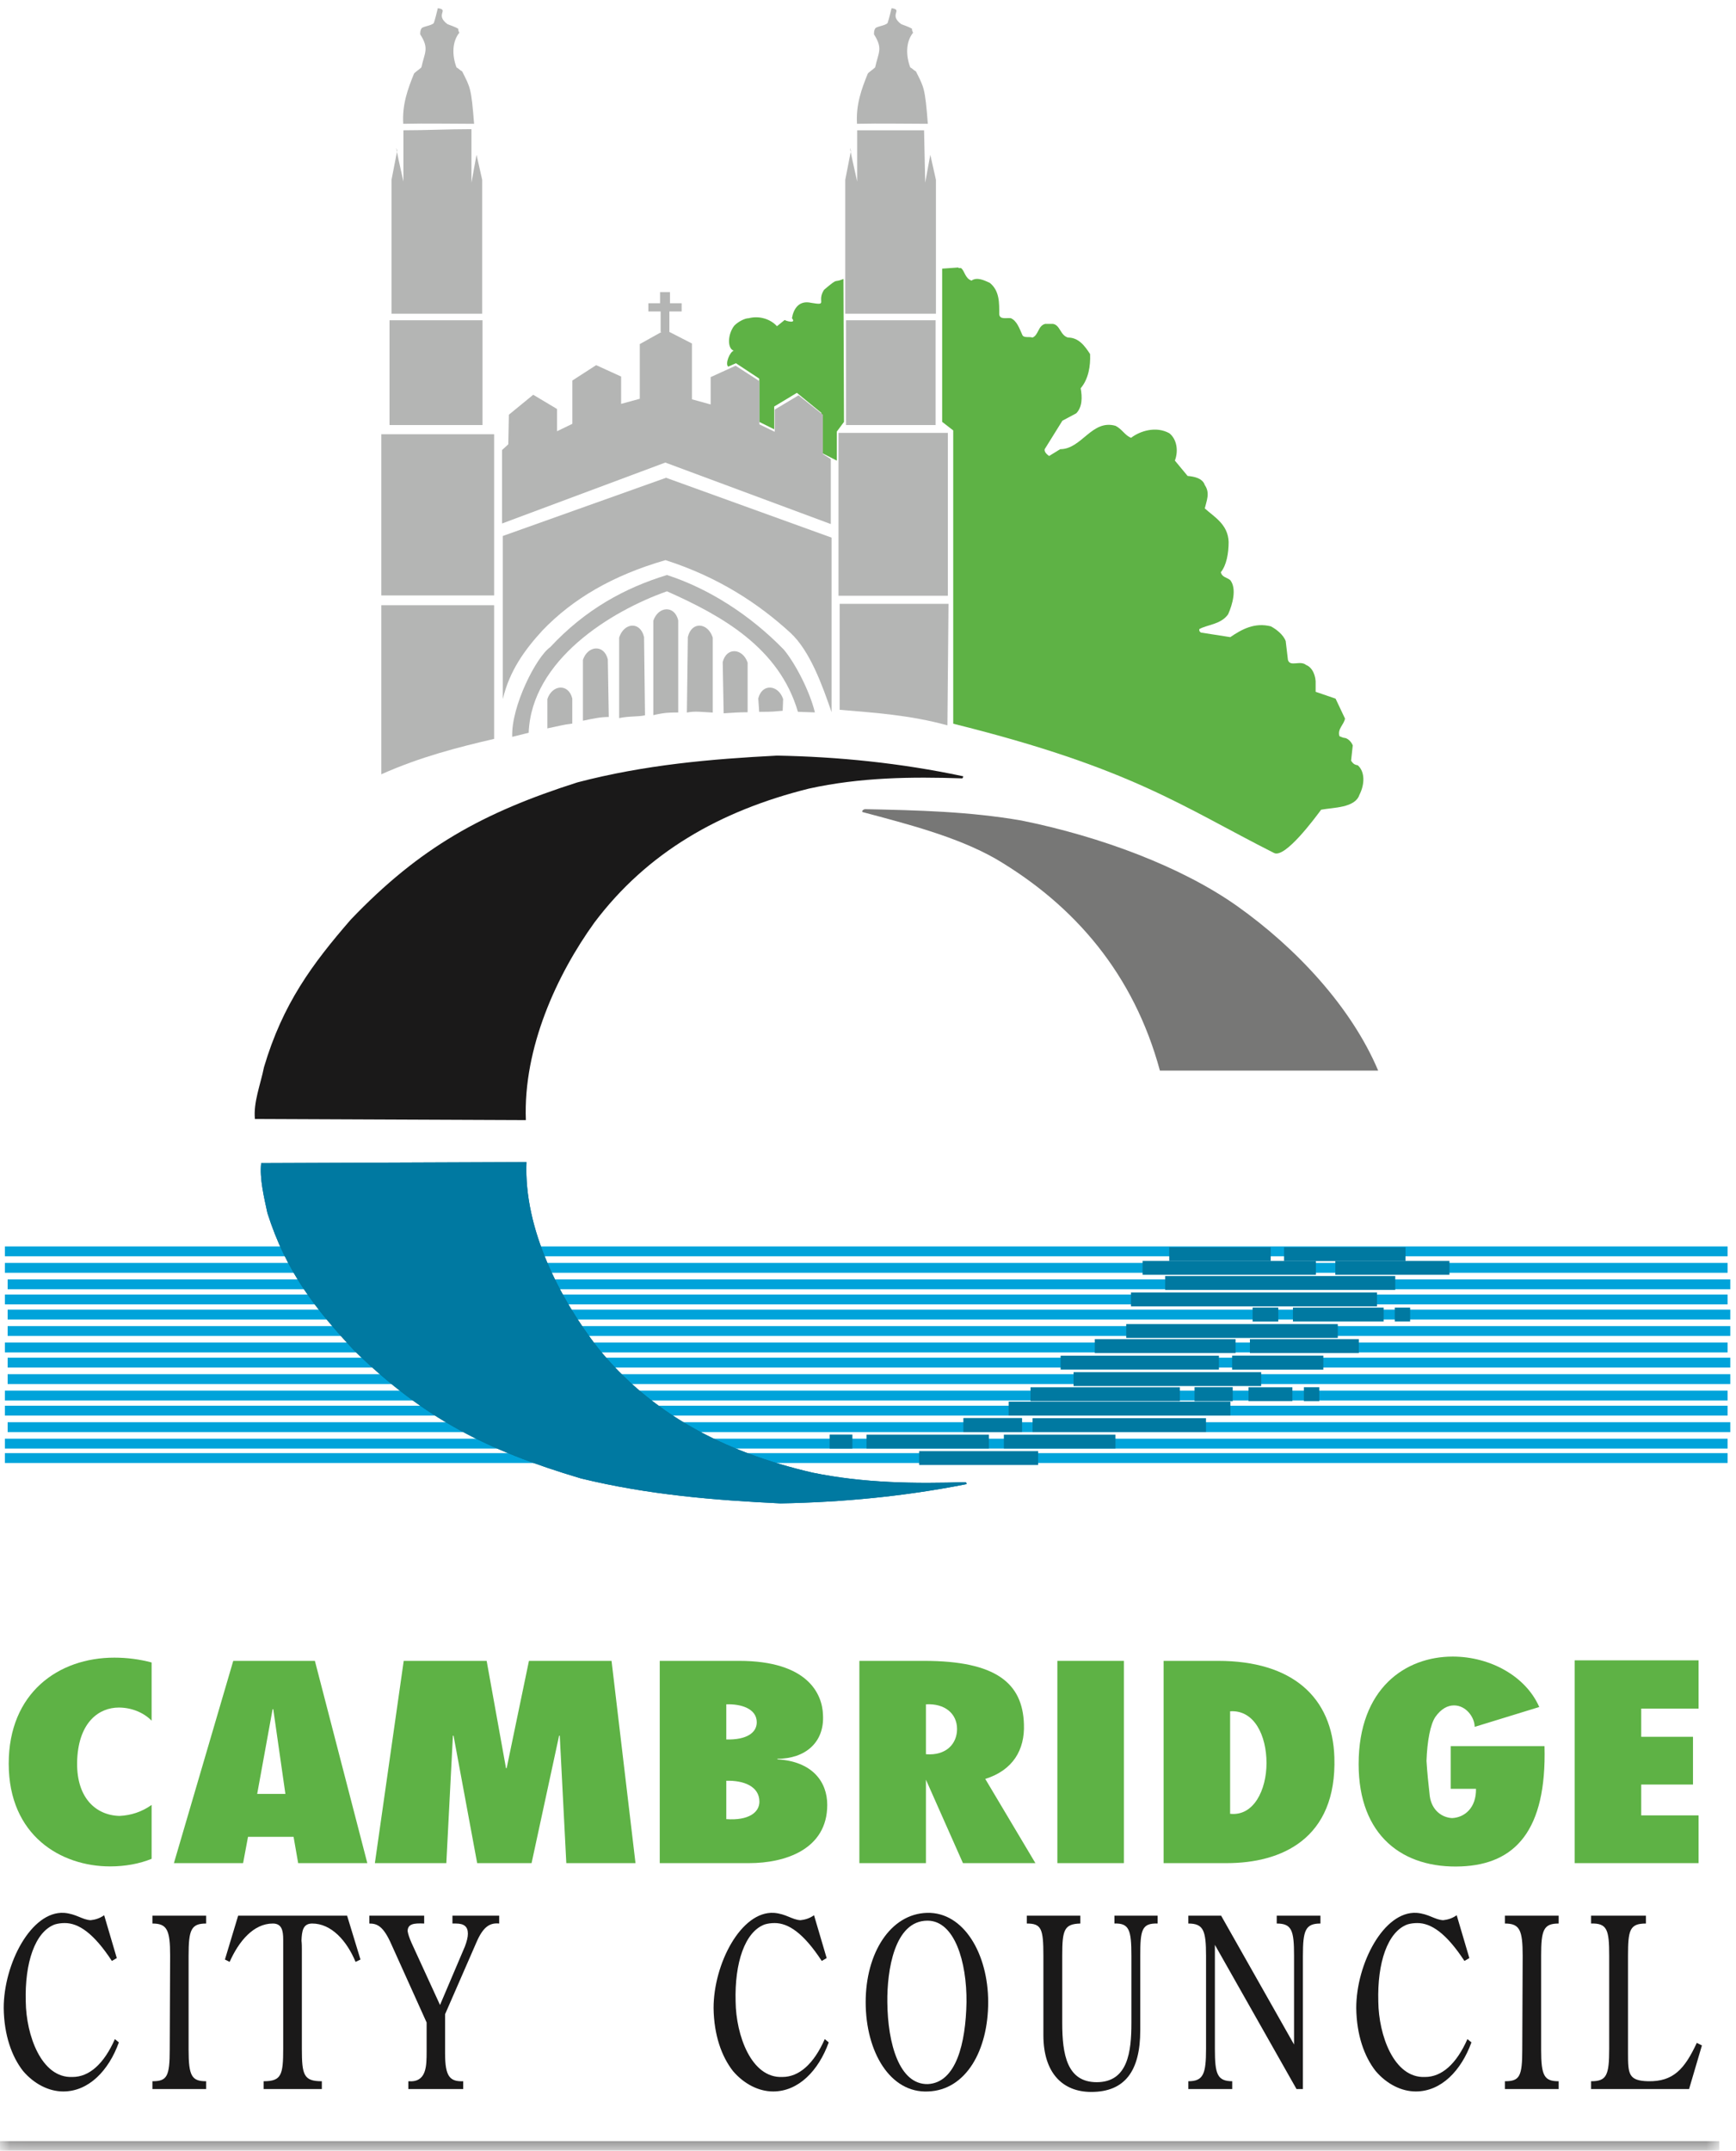<?xml version="1.0" encoding="UTF-8"?>
<svg width="88px" height="109px" viewBox="0 0 88 109" version="1.1" xmlns="http://www.w3.org/2000/svg" xmlns:xlink="http://www.w3.org/1999/xlink">
    <!-- Generator: Sketch 56.3 (81716) - https://sketch.com -->
    <title>cccLogoColour</title>
    <desc>Created with Sketch.</desc>
    <defs>
        <polygon id="path-1" points="0.03 0.519 87.151 0.519 87.151 0.974 0.03 0.974"></polygon>
    </defs>
    <g id="Desktop" stroke="none" stroke-width="1" fill="none" fill-rule="evenodd">
        <g id="Home---template-1" transform="translate(-343, -1773)">
            <g id="Partner-Cities" transform="translate(169, 1719)">
                <g id="Partners" transform="translate(0, 49)">
                    <g id="cccLogoColour" transform="translate(174, 5)">
                        <path d="M87.573,73.896 L0.249,73.896 M87.573,73.164 L0.249,73.164 M87.71,72.329 L0.388,72.329 M87.573,71.493 L0.249,71.493 M87.573,70.729 L0.249,70.729 M87.71,69.058 L0.388,69.058 M87.573,68.292 L0.249,68.292 M87.71,67.457 L0.388,67.457 M87.71,66.622 L0.388,66.622 M87.573,65.857 L0.249,65.857 M87.71,65.091 L0.388,65.091 M87.573,64.256 L0.249,64.256 M87.573,63.42 L0.249,63.42 M87.71,69.894 L0.388,69.894" id="Stroke-1" stroke="#00A3DA" stroke-width="0.5"></path>
                        <path d="M39.56,76.193 C42.663,76.138 45.825,75.842 48.956,75.224 C49.014,75.224 49.014,75.197 48.956,75.116 C46.398,75.197 43.784,75.17 41.169,74.631 C36.658,73.583 32.98,71.619 30.308,68.31 C28.411,65.863 26.544,62.312 26.688,58.896 L13.239,58.949 C13.153,59.729 13.383,60.671 13.556,61.478 C14.504,64.465 15.998,66.347 17.952,68.445 C21.457,71.862 24.647,73.502 29.445,74.927 C32.864,75.762 36.227,76.031 39.56,76.193" id="Fill-3" fill="#006B8F"></path>
                        <path d="M39.56,76.193 C42.663,76.138 45.825,75.842 48.956,75.224 C49.014,75.224 49.014,75.197 48.956,75.116 C46.398,75.197 43.784,75.17 41.169,74.631 C36.658,73.583 32.98,71.619 30.308,68.31 C28.411,65.863 26.544,62.312 26.688,58.896 L13.239,58.949 C13.153,59.729 13.383,60.671 13.556,61.478 C14.504,64.465 15.998,66.347 17.952,68.445 C21.457,71.862 24.647,73.502 29.445,74.927 C32.864,75.762 36.227,76.031 39.56,76.193" id="Fill-4" fill="#0079A1"></path>
                        <path d="M59.27,63.56 L64.413,63.56" id="Fill-5" fill="#006B8F"></path>
                        <path d="M59.27,63.56 L64.413,63.56" id="Stroke-6" stroke="#0079A1" stroke-width="0.701"></path>
                        <path d="M65.091,63.56 L71.246,63.56" id="Fill-7" fill="#006B8F"></path>
                        <path d="M65.091,63.56 L71.246,63.56" id="Stroke-8" stroke="#0079A1" stroke-width="0.702"></path>
                        <path d="M57.919,64.256 L66.704,64.256" id="Fill-9" fill="#006B8F"></path>
                        <path d="M57.919,64.256 L66.704,64.256" id="Stroke-10" stroke="#0079A1" stroke-width="0.702"></path>
                        <path d="M67.689,64.256 L73.475,64.256" id="Fill-11" fill="#006B8F"></path>
                        <path d="M67.689,64.256 L73.475,64.256" id="Stroke-12" stroke="#0079A1" stroke-width="0.702"></path>
                        <path d="M59.063,65.022 L70.727,65.022" id="Fill-13" fill="#006B8F"></path>
                        <path d="M59.063,65.022 L70.727,65.022" id="Stroke-14" stroke="#0079A1" stroke-width="0.702"></path>
                        <path d="M57.33,65.857 L69.801,65.857" id="Fill-15" fill="#006B8F"></path>
                        <path d="M57.33,65.857 L69.801,65.857" id="Stroke-16" stroke="#0079A1" stroke-width="0.702"></path>
                        <path d="M63.496,66.622 L64.798,66.622" id="Fill-17" fill="#006B8F"></path>
                        <path d="M63.496,66.622 L64.798,66.622" id="Stroke-18" stroke="#0079A1" stroke-width="0.71"></path>
                        <path d="M65.54,66.622 L70.138,66.622" id="Fill-19" fill="#006B8F"></path>
                        <path d="M65.54,66.622 L70.138,66.622" id="Stroke-20" stroke="#0079A1" stroke-width="0.705"></path>
                        <path d="M70.702,66.622 L71.481,66.622" id="Fill-21" fill="#006B8F"></path>
                        <path d="M70.702,66.622 L71.481,66.622" id="Stroke-22" stroke="#0079A1" stroke-width="0.704"></path>
                        <path d="M57.089,67.457 L67.814,67.457" id="Fill-23" fill="#006B8F"></path>
                        <path d="M57.089,67.457 L67.814,67.457" id="Stroke-24" stroke="#0079A1" stroke-width="0.702"></path>
                        <path d="M55.495,68.222 L62.633,68.222" id="Fill-25" fill="#006B8F"></path>
                        <path d="M55.495,68.222 L62.633,68.222" id="Stroke-26" stroke="#0079A1" stroke-width="0.702"></path>
                        <path d="M63.359,68.222 L68.881,68.222" id="Fill-27" fill="#006B8F"></path>
                        <path d="M63.359,68.222 L68.881,68.222" id="Stroke-28" stroke="#0079A1" stroke-width="0.702"></path>
                        <path d="M53.763,69.058 L61.789,69.058" id="Fill-29" fill="#006B8F"></path>
                        <path d="M53.763,69.058 L61.789,69.058" id="Stroke-30" stroke="#0079A1" stroke-width="0.702"></path>
                        <path d="M62.458,69.058 L67.081,69.058" id="Fill-31" fill="#006B8F"></path>
                        <path d="M62.458,69.058 L67.081,69.058" id="Stroke-32" stroke="#0079A1" stroke-width="0.709"></path>
                        <path d="M54.42,69.894 L63.931,69.894" id="Fill-33" fill="#006B8F"></path>
                        <path d="M54.42,69.894 L63.931,69.894" id="Stroke-34" stroke="#0079A1" stroke-width="0.702"></path>
                        <path d="M52.239,70.659 L59.81,70.659" id="Fill-35" fill="#006B8F"></path>
                        <path d="M52.239,70.659 L59.81,70.659" id="Stroke-36" stroke="#0079A1" stroke-width="0.702"></path>
                        <path d="M60.553,70.659 L62.488,70.659" id="Fill-37" fill="#006B8F"></path>
                        <path d="M60.553,70.659 L62.488,70.659" id="Stroke-38" stroke="#0079A1" stroke-width="0.71"></path>
                        <path d="M63.289,70.659 L65.513,70.659" id="Fill-39" fill="#006B8F"></path>
                        <path d="M63.289,70.659 L65.513,70.659" id="Stroke-40" stroke="#0079A1" stroke-width="0.702"></path>
                        <path d="M66.095,70.659 L66.876,70.659" id="Fill-41" fill="#006B8F"></path>
                        <path d="M66.095,70.659 L66.876,70.659" id="Stroke-42" stroke="#0079A1" stroke-width="0.706"></path>
                        <path d="M51.13,71.389 L62.37,71.389" id="Fill-43" fill="#006B8F"></path>
                        <path d="M51.13,71.389 L62.37,71.389" id="Stroke-44" stroke="#0079A1" stroke-width="0.702"></path>
                        <path d="M48.843,72.225 L51.802,72.225" id="Fill-45" fill="#006B8F"></path>
                        <path d="M48.843,72.225 L51.802,72.225" id="Stroke-46" stroke="#0079A1" stroke-width="0.706"></path>
                        <path d="M52.343,72.225 L61.133,72.225" id="Fill-47" fill="#006B8F"></path>
                        <path d="M52.343,72.225 L61.133,72.225" id="Stroke-48" stroke="#0079A1" stroke-width="0.702"></path>
                        <path d="M43.925,73.06 L50.13,73.06" id="Fill-49" fill="#006B8F"></path>
                        <path d="M43.925,73.06 L50.13,73.06" id="Stroke-50" stroke="#0079A1" stroke-width="0.702"></path>
                        <path d="M42.054,73.06 L43.209,73.06" id="Fill-51" fill="#006B8F"></path>
                        <path d="M42.054,73.06 L43.209,73.06" id="Stroke-52" stroke="#0079A1" stroke-width="0.709"></path>
                        <path d="M50.887,73.06 L56.544,73.06" id="Fill-53" fill="#006B8F"></path>
                        <path d="M50.887,73.06 L56.544,73.06" id="Stroke-54" stroke="#0079A1" stroke-width="0.702"></path>
                        <path d="M46.592,73.896 L52.623,73.896" id="Fill-55" fill="#006B8F"></path>
                        <path d="M46.592,73.896 L52.623,73.896" id="Stroke-56" stroke="#0079A1" stroke-width="0.702"></path>
                        <path d="M48.843,72.225 L51.802,72.225" id="Fill-57" fill="#006B8F"></path>
                        <path d="M48.843,72.225 L51.802,72.225" id="Stroke-58" stroke="#0079A1" stroke-width="0.706"></path>
                        <path d="M48.601,13.586 L48.714,13.586 C48.91,13.73 48.91,14.105 49.248,14.221 C49.529,14.019 49.922,14.221 50.174,14.336 C50.679,14.741 50.652,15.376 50.652,15.924 C50.679,16.213 51.017,16.097 51.242,16.126 C51.55,16.271 51.663,16.617 51.831,16.992 C51.916,17.137 52.169,17.05 52.337,17.107 C52.646,16.992 52.617,16.501 52.983,16.415 L53.377,16.415 C53.742,16.473 53.742,16.992 54.135,17.107 C54.669,17.107 54.978,17.512 55.258,17.945 C55.286,18.551 55.174,19.215 54.781,19.677 C54.865,20.138 54.865,20.629 54.556,20.947 L53.854,21.322 L52.956,22.765 C52.927,22.909 53.067,23.025 53.179,23.111 L53.742,22.765 C54.837,22.765 55.343,21.235 56.55,21.582 C56.888,21.755 57.028,22.073 57.337,22.188 C57.786,21.842 58.6,21.582 59.275,21.957 C59.64,22.246 59.753,22.823 59.556,23.343 L60.202,24.122 C60.539,24.151 60.961,24.237 61.072,24.583 C61.353,24.988 61.157,25.392 61.072,25.767 C61.55,26.2 62.253,26.575 62.281,27.47 C62.281,28.047 62.169,28.653 61.886,29 C61.944,29.26 62.197,29.26 62.365,29.404 C62.702,29.837 62.477,30.645 62.253,31.136 C61.886,31.655 61.185,31.655 60.792,31.886 C60.792,31.973 60.792,32.002 60.877,32.059 L62.365,32.291 C62.956,31.886 63.6,31.54 64.415,31.742 C64.697,31.886 65.061,32.175 65.174,32.493 L65.287,33.445 C65.398,33.82 65.904,33.445 66.213,33.705 C66.522,33.82 66.719,34.253 66.691,34.686 C66.691,34.859 66.691,34.974 66.691,35.061 L67.702,35.408 L68.18,36.418 C68.123,36.736 67.787,36.937 67.899,37.313 C67.927,37.313 68.067,37.4 68.18,37.4 C68.32,37.429 68.488,37.572 68.573,37.775 L68.488,38.554 C68.573,38.67 68.629,38.756 68.826,38.785 C69.191,39.103 69.191,39.738 68.909,40.286 C68.686,40.95 67.59,40.921 66.971,41.036 C66.691,41.411 65.147,43.519 64.584,43.23 C59.949,40.893 57.393,38.93 48.32,36.678 L48.32,21.813 L47.759,21.38 L47.759,13.615 L48.573,13.557 L48.601,13.586" id="Fill-59" fill="#5EB245"></path>
                        <path d="M42.755,14.137 L42.783,21.382 L42.419,21.873 L42.419,23.345 L41.632,22.941 L41.632,20.92 L40.395,19.91 L39.245,20.603 L39.245,21.757 L38.486,21.382 L38.486,19.188 L37.306,18.409 L36.913,18.582 C36.745,18.438 36.997,17.831 37.194,17.774 C36.857,17.659 36.885,16.937 37.222,16.504 C37.419,16.302 37.755,16.128 37.952,16.128 C38.514,15.984 39.075,16.186 39.385,16.533 L39.778,16.215 C39.834,16.273 40.395,16.417 40.144,16.128 C40.227,15.638 40.508,15.205 41.127,15.349 C41.997,15.494 41.379,15.292 41.773,14.686 C42.559,14.021 42.221,14.368 42.755,14.137" id="Fill-60" fill="#5EB245"></path>
                        <path d="M7.686,91.475 C7.188,91.829 6.64,92.005 6.059,92.032 C4.862,92.005 3.815,91.108 3.915,89.136 C4.014,87.261 5.029,86.54 6.025,86.54 C6.673,86.54 7.288,86.798 7.686,87.206 L7.686,84.256 C7.072,84.092 6.441,84.011 5.793,84.011 C2.967,84.011 0.442,85.792 0.442,89.382 C0.442,93.039 3.1,94.591 5.577,94.591 C6.357,94.591 7.072,94.455 7.686,94.207 L7.686,91.475" id="Fill-61" fill="#5EB245"></path>
                        <path d="M13.037,90.918 L13.819,86.622 L13.852,86.622 L14.467,90.918 L13.037,90.918 Z M18.62,94.425 L15.962,84.174 L11.824,84.174 L8.816,94.425 L12.323,94.425 L12.572,93.093 L14.882,93.093 L15.114,94.425 L18.62,94.425 L18.62,94.425 Z" id="Fill-62" fill="#5EB245"></path>
                        <polyline id="Fill-63" fill="#5EB245" points="32.214 94.425 31 84.174 26.813 84.174 25.683 89.613 25.65 89.613 24.669 84.174 20.465 84.174 19.003 94.425 22.625 94.425 22.958 87.968 22.991 87.968 24.188 94.425 26.946 94.425 28.341 87.968 28.375 87.968 28.707 94.425 32.214 94.425"></polyline>
                        <path d="M36.816,88.157 L36.816,86.377 C37.564,86.35 38.361,86.594 38.361,87.287 C38.361,87.818 37.846,88.185 36.816,88.157 Z M36.816,90.251 C37.681,90.224 38.495,90.524 38.495,91.312 C38.495,91.855 37.947,92.277 36.816,92.195 L36.816,90.251 Z M33.443,94.425 L37.98,94.425 C39.791,94.425 41.934,93.732 41.934,91.475 C41.934,90.306 41.187,89.272 39.408,89.164 L39.408,89.136 C40.804,89.136 41.801,88.321 41.718,86.907 C41.685,85.873 40.971,84.174 37.465,84.174 L33.443,84.174 L33.443,94.425 L33.443,94.425 Z" id="Fill-64" fill="#5EB245"></path>
                        <path d="M46.937,88.905 L46.937,86.377 C47.9,86.322 48.514,86.852 48.514,87.627 C48.514,88.375 47.966,88.987 46.937,88.905 Z M43.563,94.425 L46.937,94.425 L46.937,90.197 L48.813,94.425 L52.486,94.425 L49.944,90.157 C51.34,89.721 51.955,88.688 51.904,87.383 C51.838,85.316 50.51,84.174 46.837,84.174 L43.563,84.174 L43.563,94.425 L43.563,94.425 Z" id="Fill-65" fill="#5EB245"></path>
                        <polygon id="Fill-66" fill="#5EB245" points="53.599 94.425 56.972 94.425 56.972 84.174 53.599 84.174"></polygon>
                        <path d="M62.356,91.924 L62.356,86.73 C63.587,86.648 64.201,87.968 64.201,89.354 C64.201,90.714 63.553,92.06 62.356,91.924 Z M58.984,94.425 L62.191,94.425 C64.949,94.425 67.773,93.202 67.641,89.055 C67.54,86.036 65.531,84.174 61.742,84.174 L58.984,84.174 L58.984,94.425 L58.984,94.425 Z" id="Fill-67" fill="#5EB245"></path>
                        <path d="M73.54,90.66 L74.82,90.66 C74.837,91.611 74.254,92.114 73.606,92.142 C73.091,92.114 72.576,91.747 72.477,91.026 C72.41,90.442 72.344,89.803 72.311,89.246 C72.344,88.239 72.51,87.383 72.76,87.016 C73.058,86.594 73.39,86.431 73.706,86.431 C74.321,86.431 74.753,87.043 74.753,87.519 L78.027,86.513 C77.344,84.949 75.534,83.957 73.639,83.957 C71.247,83.957 68.871,85.561 68.871,89.408 C68.871,93.039 71.114,94.713 74.072,94.591 C76.797,94.482 78.408,92.781 78.293,88.498 L73.54,88.498 L73.54,90.66" id="Fill-68" fill="#5EB245"></path>
                        <polyline id="Fill-69" fill="#5EB245" points="79.821 94.425 86.103 94.425 86.103 92.005 83.195 92.005 83.195 90.442 85.82 90.442 85.82 88.022 83.195 88.022 83.195 86.594 86.103 86.594 86.103 84.147 79.821 84.147 79.821 94.425"></polyline>
                        <path d="M22.681,1.223 C22.826,1.281 23.084,1.367 23.227,1.454 C23.227,1.482 23.227,1.569 23.285,1.656 C22.912,2.117 22.912,2.81 23.141,3.417 C23.256,3.474 23.314,3.561 23.428,3.619 C23.831,4.427 23.889,4.427 24.032,6.274 C22.854,6.274 21.619,6.246 20.44,6.274 C20.383,5.293 20.67,4.514 20.986,3.734 C21.015,3.676 21.273,3.503 21.36,3.417 C21.532,2.637 21.762,2.464 21.302,1.742 C21.302,1.656 21.302,1.541 21.36,1.454 C21.389,1.339 21.877,1.309 21.992,1.165 C22.078,0.905 22.136,0.645 22.194,0.414 C22.797,0.501 22.02,0.732 22.681,1.223" id="Fill-70" fill="#B4B5B4"></path>
                        <path d="M23.898,6.546 L23.898,9.258 L24.156,7.844 L24.443,9.115 L24.443,15.898 L19.846,15.898 L19.846,9.115 L20.133,7.642 C19.932,6.92 20.45,9.201 20.45,9.201 L20.45,6.603 C21.657,6.603 22.691,6.546 23.898,6.546" id="Fill-71" fill="#B4B5B4"></path>
                        <polyline id="Fill-72" fill="#B4B5B4" points="42.115 26.56 42.115 23.269 41.714 23.009 41.714 21.018 40.478 20.036 39.272 20.758 39.272 21.884 38.495 21.508 38.495 19.315 37.288 18.535 36.024 19.113 36.024 20.498 35.076 20.238 35.076 17.409 33.725 16.717 32.432 17.438 32.432 20.21 31.485 20.469 31.485 19.084 30.22 18.506 29.013 19.285 29.013 21.48 28.238 21.855 28.238 20.729 27.03 20.007 25.795 21.018 25.766 22.518 25.45 22.808 25.45 26.531 33.725 23.443 42.115 26.56"></polyline>
                        <path d="M33.763,24.214 L42.154,27.247 L42.154,36.096 C41.694,34.76 41.062,32.979 40.056,32.061 C38.475,30.614 36.435,29.251 33.734,28.388 C31.034,29.167 29.022,30.364 27.499,31.95 C26.608,32.924 25.832,33.981 25.488,35.429 L25.488,27.164 L33.763,24.214" id="Fill-73" fill="#B4B5B4"></path>
                        <path d="M33.809,29.968 C36.597,31.207 39.499,32.83 40.447,36.075 L41.309,36.105 C41.022,34.954 40.275,33.567 39.729,32.919 C38.005,31.148 35.907,29.821 33.809,29.142 C31.683,29.791 29.672,30.883 27.89,32.8 C27.201,33.272 25.907,35.78 25.965,37.344 L26.799,37.137 C26.942,33.449 30.965,30.971 33.809,29.968" id="Fill-74" fill="#B4B5B4"></path>
                        <polygon id="Fill-75" fill="#B4B5B4" points="19.745 21.542 24.458 21.542 24.458 16.231 19.745 16.231"></polygon>
                        <path d="M45.683,1.223 C45.827,1.281 46.086,1.367 46.229,1.454 C46.229,1.482 46.229,1.569 46.286,1.656 C45.913,2.117 45.913,2.81 46.143,3.417 C46.258,3.474 46.316,3.561 46.43,3.619 C46.833,4.427 46.889,4.427 47.033,6.274 C45.855,6.274 44.62,6.246 43.442,6.274 C43.385,5.293 43.672,4.514 43.988,3.734 C44.017,3.676 44.275,3.503 44.361,3.417 C44.535,2.637 44.763,2.464 44.304,1.742 C44.304,1.656 44.304,1.541 44.361,1.454 C44.39,1.339 44.879,1.309 44.993,1.165 C45.08,0.905 45.136,0.645 45.195,0.414 C45.798,0.501 45.023,0.732 45.683,1.223" id="Fill-76" fill="#B4B5B4"></path>
                        <path d="M46.842,6.603 L46.9,9.258 L47.158,7.844 L47.444,9.115 L47.444,15.898 L42.847,15.898 L42.847,9.115 L43.135,7.642 C42.934,6.92 43.451,9.201 43.451,9.201 L43.451,6.603 C44.658,6.603 45.635,6.603 46.842,6.603" id="Fill-77" fill="#B4B5B4"></path>
                        <polygon id="Fill-78" fill="#B4B5B4" points="42.886 21.542 47.428 21.542 47.428 16.231 42.886 16.231"></polygon>
                        <polyline id="Fill-79" fill="#B4B5B4" points="33.489 16.825 33.489 15.785 33.607 15.785 32.867 15.785 32.867 15.369 33.459 15.369 33.459 14.804 33.962 14.804 33.962 15.369 34.553 15.369 34.553 15.785 33.815 15.785 33.932 15.785 33.932 16.825 33.489 16.825"></polyline>
                        <polygon id="Fill-80" fill="#B4B5B4" points="19.33 30.178 25.048 30.178 25.048 22.008 19.33 22.008"></polygon>
                        <polygon id="Fill-81" fill="#B4B5B4" points="42.505 30.192 48.047 30.192 48.047 21.939 42.505 21.939"></polygon>
                        <path d="M19.33,30.673 L25.048,30.673 L25.048,37.447 C23.209,37.875 21.312,38.358 19.33,39.241 L19.33,30.673" id="Fill-82" fill="#B4B5B4"></path>
                        <path d="M48.081,30.603 L42.563,30.603 L42.563,35.972 C44.337,36.125 46.112,36.235 48.026,36.761 L48.081,30.603" id="Fill-83" fill="#B4B5B4"></path>
                        <path d="M33.117,31.461 C33.36,30.731 34.185,30.651 34.379,31.434 L34.379,36.11 C33.942,36.11 33.7,36.11 33.117,36.245 L33.117,31.461" id="Fill-84" fill="#B4B5B4"></path>
                        <path d="M31.385,32.314 C31.628,31.553 32.453,31.469 32.648,32.285 L32.696,36.254 C32.283,36.338 31.944,36.281 31.385,36.394 L31.385,32.314" id="Fill-85" fill="#B4B5B4"></path>
                        <path d="M36.13,32.314 C35.888,31.553 35.062,31.469 34.868,32.285 L34.819,36.113 C35.233,36.028 35.548,36.085 36.13,36.113 L36.13,32.314" id="Fill-86" fill="#B4B5B4"></path>
                        <path d="M29.549,33.445 C29.791,32.715 30.617,32.634 30.811,33.418 L30.86,36.337 C30.423,36.337 30.083,36.418 29.549,36.526 L29.549,33.445" id="Fill-87" fill="#B4B5B4"></path>
                        <path d="M37.898,33.584 C37.654,32.855 36.829,32.773 36.635,33.557 L36.683,36.151 C37.169,36.124 37.387,36.097 37.898,36.097 L37.898,33.584" id="Fill-88" fill="#B4B5B4"></path>
                        <path d="M27.747,35.429 C27.99,34.699 28.816,34.618 29.01,35.401 L29.01,36.672 C28.549,36.726 28.282,36.807 27.747,36.915 L27.747,35.429" id="Fill-89" fill="#B4B5B4"></path>
                        <path d="M39.698,35.429 C39.456,34.699 38.63,34.618 38.437,35.401 L38.484,36.077 C39.334,36.077 39.214,36.05 39.675,36.023 L39.698,35.429" id="Fill-90" fill="#B4B5B4"></path>
                        <path d="M39.387,38.295 C42.49,38.352 45.651,38.67 48.783,39.334 C48.84,39.334 48.84,39.363 48.783,39.449 C46.225,39.363 43.611,39.391 40.996,39.969 C36.485,41.095 32.806,43.202 30.134,46.752 C28.238,49.379 26.514,53.103 26.657,56.769 L12.922,56.711 C12.836,55.874 13.21,54.951 13.382,54.085 C14.331,50.88 15.825,48.86 17.779,46.608 C21.284,42.942 24.474,41.181 29.273,39.651 C32.692,38.756 36.053,38.467 39.387,38.295" id="Fill-91" fill="#1A1919"></path>
                        <path d="M43.856,41.009 C46.529,41.066 49.114,41.124 51.786,41.586 C55.781,42.394 59.889,43.924 62.706,45.916 C65.722,48.052 68.51,51.055 69.861,54.259 L58.797,54.259 C57.475,49.38 54.487,45.887 50.465,43.52 C48.482,42.394 45.981,41.76 43.712,41.153 C43.683,41.066 43.798,41.009 43.856,41.009" id="Fill-92" fill="#777776"></path>
                        <path d="M0.188,101.771 C0.207,103.15 0.598,104.231 1.171,104.963 C1.736,105.623 2.481,105.997 3.207,105.997 C4.497,105.997 5.51,104.939 6.025,103.511 L5.824,103.343 C5.261,104.614 4.516,105.263 3.675,105.263 C2.089,105.334 1.325,103.127 1.306,101.446 C1.248,99.478 1.774,97.906 2.776,97.533 C2.929,97.486 3.102,97.462 3.283,97.462 C3.971,97.462 4.735,97.953 5.671,99.382 L5.92,99.237 L5.28,97.066 C5.021,97.246 4.793,97.294 4.592,97.317 C4.162,97.294 3.865,96.994 3.244,96.945 C1.583,96.849 0.188,99.526 0.188,101.771" id="Fill-93" fill="#1A1919"></path>
                        <path d="M9.56,103.883 C9.56,102.31 9.56,100.714 9.56,99.118 C9.56,97.81 9.684,97.486 10.448,97.486 L10.448,97.089 L7.726,97.089 L7.726,97.486 C8.47,97.486 8.624,97.81 8.624,99.118 L8.604,103.859 C8.604,105.239 8.47,105.479 7.726,105.479 L7.726,105.875 L10.448,105.875 L10.448,105.479 C9.722,105.479 9.56,105.215 9.56,103.883" id="Fill-94" fill="#1A1919"></path>
                        <path d="M15.302,98.818 C15.302,98.674 15.302,98.517 15.283,98.35 C15.302,97.858 15.359,97.486 15.827,97.486 C16.792,97.486 17.576,98.35 18.024,99.43 L18.273,99.31 L17.595,97.089 L12.072,97.089 L11.402,99.31 L11.641,99.43 C12.111,98.374 12.856,97.486 13.831,97.486 C14.28,97.486 14.356,97.834 14.356,98.301 C14.356,98.469 14.356,98.65 14.356,98.818 L14.356,103.834 C14.356,105.166 14.261,105.479 13.363,105.479 L13.363,105.875 L16.314,105.875 L16.314,105.479 C15.397,105.479 15.302,105.166 15.302,103.834 L15.302,98.818" id="Fill-95" fill="#1A1919"></path>
                        <path d="M21.626,102.502 L21.626,103.954 C21.626,104.723 21.626,105.551 20.7,105.479 L20.7,105.875 L23.48,105.875 L23.48,105.479 C22.802,105.502 22.562,105.239 22.562,104.074 L22.562,102.082 L24.148,98.446 C24.483,97.666 24.817,97.437 25.304,97.486 L25.304,97.089 L22.935,97.089 L22.935,97.486 C22.992,97.486 23.05,97.486 23.107,97.486 C23.527,97.486 23.718,97.642 23.718,98.003 C23.718,98.181 23.661,98.398 23.566,98.65 L22.305,101.614 L20.862,98.469 C20.747,98.206 20.68,98.003 20.662,97.858 C20.68,97.509 20.957,97.462 21.502,97.486 L21.502,97.089 L18.721,97.089 L18.721,97.486 C19.113,97.486 19.428,97.605 19.84,98.542 L21.626,102.502" id="Fill-96" fill="#1A1919"></path>
                        <path d="M36.172,101.771 C36.191,103.15 36.583,104.231 37.156,104.963 C37.719,105.623 38.465,105.997 39.191,105.997 C40.48,105.997 41.493,104.939 42.009,103.511 L41.809,103.343 C41.245,104.614 40.5,105.263 39.659,105.263 C38.073,105.334 37.309,103.127 37.289,101.446 C37.233,99.478 37.758,97.906 38.761,97.533 C38.913,97.486 39.086,97.462 39.267,97.462 C39.955,97.462 40.719,97.953 41.656,99.382 L41.904,99.237 L41.264,97.066 C41.006,97.246 40.777,97.294 40.576,97.317 C40.146,97.294 39.85,96.994 39.23,96.945 C37.566,96.849 36.172,99.526 36.172,101.771" id="Fill-97" fill="#1A1919"></path>
                        <path d="M47.035,105.623 C45.592,105.659 44.999,103.582 44.98,101.47 C44.962,99.874 45.333,97.341 47.015,97.341 C48.391,97.341 49.012,99.43 48.993,101.47 C48.955,103.559 48.467,105.551 47.035,105.623 Z M47.053,105.997 C48.973,105.924 50.092,103.907 50.092,101.47 C50.092,99.033 48.859,96.898 46.996,96.945 C45.133,96.994 43.882,98.987 43.882,101.47 C43.882,103.978 45.114,106.092 47.053,105.997 L47.053,105.997 Z" id="Fill-98" fill="#1A1919"></path>
                        <path d="M57.352,102.526 C57.352,103.978 57.18,105.527 55.594,105.527 C54.086,105.527 53.846,104.122 53.846,102.526 L53.846,99.118 C53.846,97.81 53.942,97.509 54.763,97.486 L54.763,97.089 L52.05,97.089 L52.05,97.486 C52.786,97.486 52.891,97.738 52.891,99.118 L52.891,103.15 C52.891,105.059 53.865,106.021 55.317,106.021 C57.019,106.021 57.801,104.963 57.801,102.899 L57.801,99.118 C57.801,97.81 57.879,97.462 58.681,97.486 L58.681,97.089 L56.492,97.089 L56.492,97.486 C57.239,97.462 57.352,97.81 57.352,99.118 L57.352,102.526" id="Fill-99" fill="#1A1919"></path>
                        <path d="M61.901,97.089 L60.238,97.089 L60.238,97.486 C61.002,97.486 61.136,97.834 61.136,99.118 L61.136,103.834 C61.136,105.107 61.002,105.479 60.238,105.479 L60.238,105.875 L62.463,105.875 L62.463,105.479 L62.483,105.479 C61.699,105.479 61.584,105.119 61.584,103.834 L61.584,98.566 L65.722,105.875 L66.046,105.875 L66.046,99.118 C66.046,97.834 66.171,97.486 66.935,97.486 L66.935,97.089 L64.719,97.089 L64.719,97.486 C65.483,97.486 65.597,97.834 65.597,99.118 L65.597,103.618 L61.901,97.089" id="Fill-100" fill="#1A1919"></path>
                        <path d="M68.75,101.771 C68.769,103.15 69.16,104.231 69.734,104.963 C70.297,105.623 71.043,105.997 71.769,105.997 C73.059,105.997 74.071,104.939 74.588,103.511 L74.386,103.343 C73.823,104.614 73.078,105.263 72.237,105.263 C70.651,105.334 69.886,103.127 69.868,101.446 C69.811,99.478 70.336,97.906 71.34,97.533 C71.491,97.486 71.663,97.462 71.846,97.462 C72.533,97.462 73.297,97.953 74.234,99.382 L74.483,99.237 L73.842,97.066 C73.584,97.246 73.355,97.294 73.154,97.317 C72.724,97.294 72.428,96.994 71.807,96.945 C70.144,96.849 68.75,99.526 68.75,101.771" id="Fill-101" fill="#1A1919"></path>
                        <path d="M78.122,103.883 C78.122,102.31 78.122,100.714 78.122,99.118 C78.122,97.81 78.246,97.486 79.011,97.486 L79.011,97.089 L76.287,97.089 L76.287,97.486 C77.033,97.486 77.186,97.81 77.186,99.118 L77.166,103.859 C77.166,105.239 77.033,105.479 76.287,105.479 L76.287,105.875 L79.011,105.875 L79.011,105.479 C78.284,105.479 78.122,105.215 78.122,103.883" id="Fill-102" fill="#1A1919"></path>
                        <path d="M86.013,103.534 C85.393,104.867 84.82,105.502 83.549,105.479 C82.555,105.455 82.526,105.119 82.526,104.074 L82.526,99.118 C82.526,97.81 82.614,97.486 83.434,97.486 L83.434,97.089 L80.654,97.089 L80.654,97.486 C81.475,97.462 81.572,97.81 81.572,99.118 L81.572,103.834 C81.572,105.191 81.437,105.479 80.654,105.479 L80.654,105.875 L85.621,105.875 L86.272,103.666 L86.013,103.534" id="Fill-103" fill="#1A1919"></path>
                        <g id="Group-106" transform="translate(0, 107.995)">
                            <mask id="mask-2" fill="white">
                                <use xlink:href="#path-1"></use>
                            </mask>
                            <g id="Clip-105"></g>
                            <path d="M0,0.77 L87.151,0.77" id="Stroke-104" stroke="#1A1919" stroke-width="0.5" mask="url(#mask-2)"></path>
                        </g>
                    </g>
                </g>
            </g>
        </g>
    </g>
</svg>
